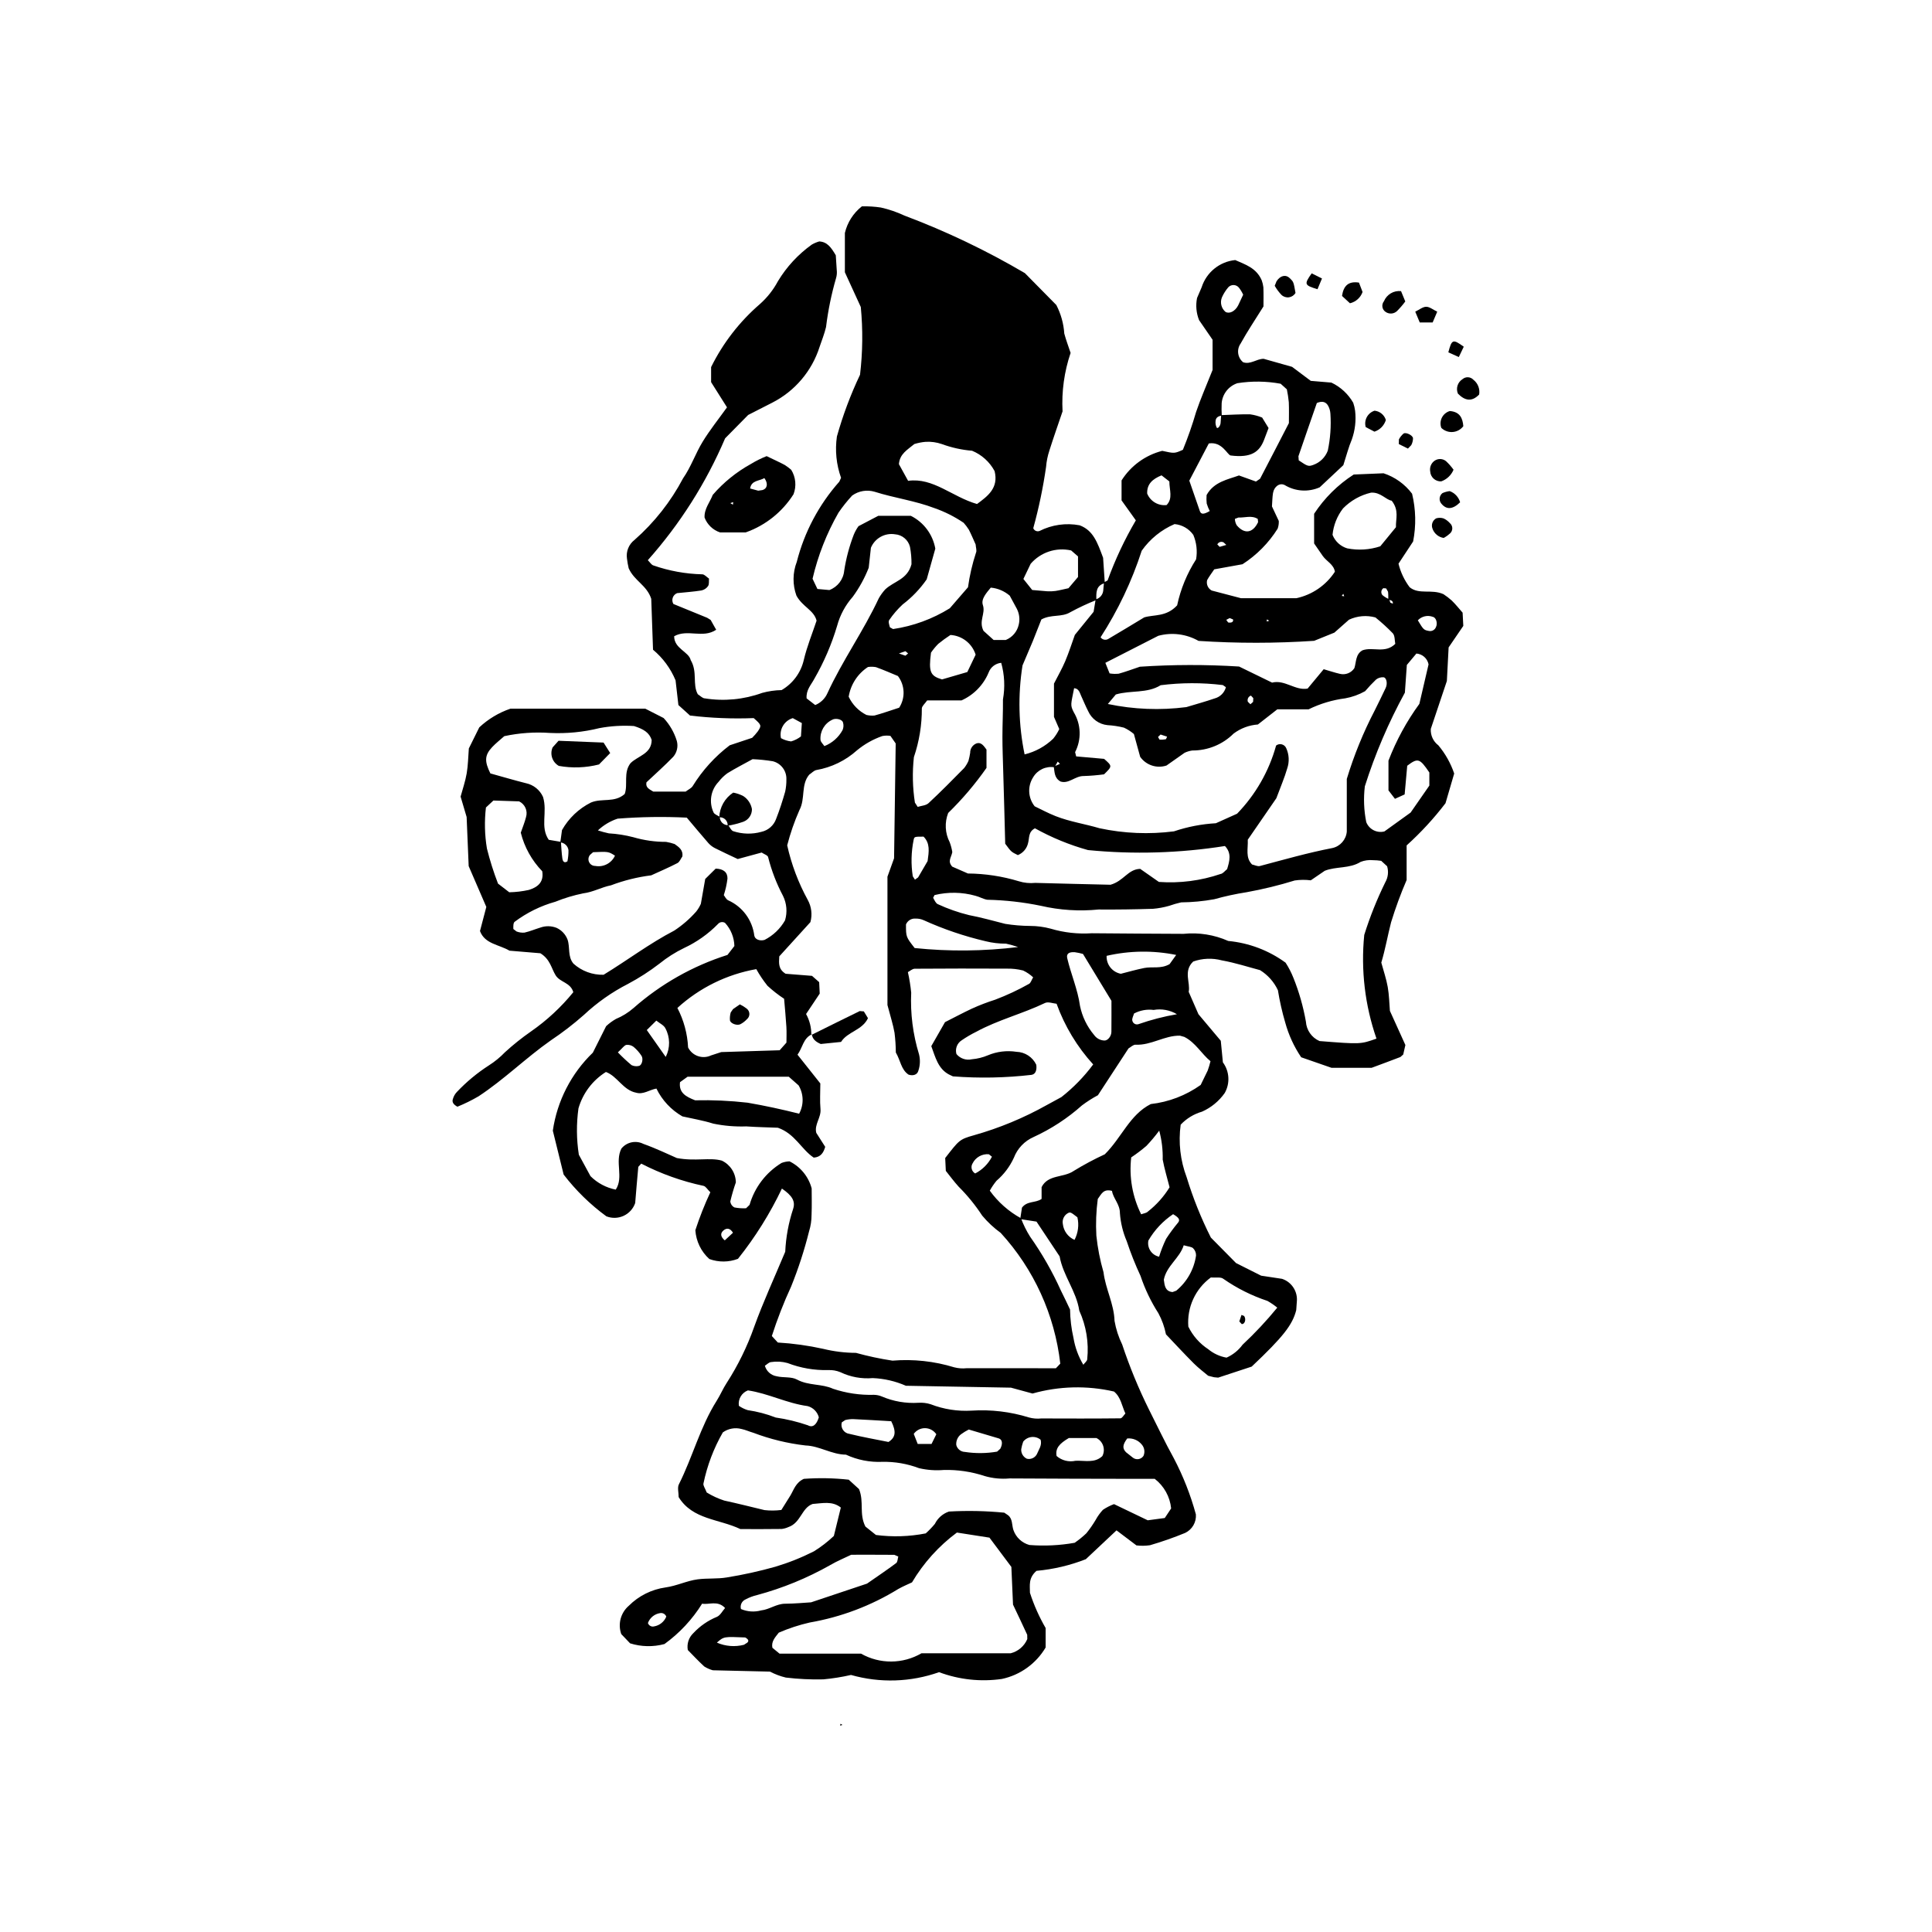 <?xml version="1.0" encoding="UTF-8"?>
<!-- Uploaded to: ICON Repo, www.iconrepo.com, Generator: ICON Repo Mixer Tools -->
<svg fill="#000000" width="800px" height="800px" version="1.1" viewBox="144 144 512 512" xmlns="http://www.w3.org/2000/svg">
 <g>
  <path d="m436.57 298.34 0.953-0.52 0.004-0.004c2.004-5.523 4.508-10.852 7.484-15.918l-3.785-5.289v-5.297c2.461-3.891 6.316-6.691 10.773-7.832 3.25 0.715 3.25 0.715 5.484-0.281h-0.004c1.344-3.281 2.512-6.633 3.504-10.039 1.176-3.473 2.664-6.836 4.363-11.121v-8l-3.574-5.195c-0.75-1.867-0.938-3.91-0.539-5.879l1.215-2.828c1.262-3.965 4.758-6.801 8.898-7.219 2.688 1.195 5.602 2.078 7.023 5.367 0.219 0.602 0.367 1.223 0.441 1.855 0.074 1.836 0.023 3.68 0.023 5.066-2.227 3.578-4.293 6.637-6.062 9.855-1.102 1.566-0.809 3.723 0.672 4.938 1.973 0.672 3.527-0.906 5.445-0.91l7.527 2.129 4.953 3.715 5.465 0.461h0.004c2.426 1.148 4.441 3.012 5.781 5.34 0.238 0.695 0.406 1.41 0.504 2.137 0.293 2.574-0.008 5.18-0.879 7.617-0.859 2.016-1.395 4.168-2.242 6.785l-6.262 5.871h0.004c-3.012 1.332-6.484 1.109-9.297-0.605-1.336-0.668-2.793 0.41-3.082 2.117-0.184 1.082-0.184 2.195-0.281 3.555l1.812 3.852h-0.004c0.035 0.691-0.07 1.387-0.301 2.043-2.375 3.785-5.555 7-9.312 9.422l-7.488 1.352c-0.707 1.055-1.387 1.922-1.898 2.879h0.004c-0.262 1.078 0.234 2.199 1.207 2.734l7.781 2.039h14.66c4.195-0.902 7.867-3.422 10.215-7.019-0.301-1.953-2.195-2.731-3.207-4.168l-2.297-3.324v-7.859h-0.004c2.731-4.168 6.309-7.715 10.5-10.41l7.906-0.328c3.016 0.988 5.652 2.879 7.559 5.418 1.004 4.148 1.098 8.465 0.277 12.656l-3.875 5.883c0.547 2.258 1.555 4.379 2.949 6.238 2.527 2.051 5.769 0.41 8.969 1.844 0.77 0.504 1.5 1.066 2.188 1.676 1.047 1.02 1.961 2.18 2.883 3.223l0.184 3.508-3.891 5.699-0.465 8.898-4.254 12.684-0.004 0.004c-0.109 1.695 0.641 3.336 2 4.363 1.852 2.211 3.273 4.742 4.199 7.473l-2.301 7.867c-3.082 4.039-6.535 7.781-10.305 11.188v9.168c-1.578 3.66-2.953 7.398-4.121 11.207-0.906 3.527-1.531 7.152-2.59 10.68 0.598 2.203 1.324 4.297 1.703 6.449 0.383 2.172 0.414 4.402 0.578 6.34l4.102 9.051-0.574 2.516-0.754 0.664c-2.391 0.926-4.801 1.809-7.621 2.859h-10.629l-8.039-2.793c-1.902-2.82-3.332-5.934-4.231-9.219-0.824-2.805-1.469-5.66-1.934-8.547-1.027-2.199-2.672-4.047-4.734-5.324-3.039-0.801-6.551-1.949-10.145-2.59h0.004c-2.5-0.664-5.141-0.559-7.574 0.309-2.688 2.535-0.684 5.602-1.195 8.031l2.586 5.926 5.922 7.043 0.555 5.707v0.008c1.754 2.375 1.945 5.562 0.484 8.133-1.523 2.16-3.602 3.867-6.016 4.938-2.16 0.621-4.117 1.812-5.656 3.453-0.641 4.703-0.094 9.488 1.586 13.926 1.68 5.5 3.824 10.848 6.414 15.984l6.68 6.762 6.648 3.34 5.508 0.832 0.004-0.004c2.59 0.844 4.234 3.387 3.941 6.098l-0.156 2.203c-0.988 3.914-3.473 7.094-11.805 14.969-2.641 0.875-5.75 1.914-8.879 2.922l-1.09-0.102-1.559-0.395c-1.047-0.891-2.535-1.992-3.828-3.285-2.606-2.609-5.106-5.32-7.367-7.699h0.004c-0.383-1.949-1.059-3.832-2-5.578-1.984-3.09-3.574-6.418-4.738-9.898-1.398-3-2.621-6.078-3.664-9.219-1.008-2.359-1.617-4.867-1.801-7.426 0.016-2.359-1.82-3.945-2.094-5.891-2.348-0.625-2.832 0.918-3.766 2.137h-0.004c-0.43 3.227-0.559 6.488-0.375 9.738 0.344 3.277 0.977 6.519 1.895 9.684 0.527 4.422 2.781 8.363 2.922 12.898 0.375 2.172 1.059 4.281 2.027 6.262 1.973 5.934 4.363 11.723 7.144 17.324 2.172 4.269 4.199 8.617 6.531 12.797 2.484 4.738 4.449 9.734 5.856 14.898 0.156 2.062-0.973 4.012-2.836 4.906-3.051 1.254-6.16 2.344-9.328 3.266-1.188 0.172-2.394 0.188-3.59 0.047l-5.281-3.988-8.129 7.641h0.004c-4.191 1.645-8.598 2.684-13.082 3.086-2.191 1.922-1.727 3.828-1.734 5.812v0.004c1.051 3.254 2.445 6.387 4.16 9.344v5.152c-2.527 4.281-6.734 7.305-11.598 8.34-5.609 0.809-11.336 0.191-16.645-1.797-7.516 2.66-15.672 2.918-23.336 0.738-2.418 0.551-4.871 0.941-7.34 1.168-3.316 0.078-6.637-0.082-9.934-0.477-1.461-0.348-2.871-0.879-4.199-1.578l-15.148-0.355c-0.801-0.223-1.566-0.562-2.273-1.008-1.613-1.484-3.106-3.094-4.359-4.363-0.293-1.629 0.25-3.297 1.441-4.441 1.762-1.895 3.914-3.387 6.309-4.363 0.883-0.41 1.438-1.539 2.133-2.328-2.004-2.109-4.246-0.797-6.086-1.148-2.602 4.18-5.988 7.812-9.977 10.699-2.992 0.809-6.156 0.742-9.113-0.188l-2.34-2.453c-0.945-2.676-0.148-5.656 2.004-7.504 2.629-2.633 6.043-4.336 9.727-4.856 2.981-0.414 5.629-1.766 8.531-2.148 2.555-0.336 5.199-0.07 7.727-0.504 4.336-0.699 8.633-1.648 12.863-2.84 3.519-1.055 6.941-2.422 10.219-4.082 1.891-1.176 3.656-2.543 5.269-4.074l1.848-7.523c-2.277-1.812-4.879-1.125-7.481-0.949-2.93 1.047-3.098 4.984-6.406 6.121h-0.004c-0.562 0.258-1.168 0.43-1.785 0.504-3.688 0.062-7.375 0.027-10.945 0.027-5.707-2.719-12.652-2.473-16.355-8.465 0-1.227-0.383-2.519 0.059-3.391 3.644-7.238 5.644-15.215 10.008-22.129 0.98-1.547 1.691-3.266 2.691-4.797l0.004 0.004c2.984-4.641 5.414-9.609 7.25-14.812 2.367-6.566 5.312-12.926 8.23-19.906 0.176-3.852 0.879-7.664 2.086-11.328 0.668-2.047-0.227-3.527-2.965-5.414-3.16 6.633-7.066 12.879-11.648 18.621-2.441 0.93-5.133 0.945-7.586 0.051-2.184-1.965-3.512-4.707-3.707-7.641 1.121-3.426 2.445-6.785 3.973-10.051-0.777-0.758-1.211-1.555-1.789-1.691h0.004c-5.75-1.219-11.305-3.203-16.527-5.898l-0.781 0.859c-0.312 3.269-0.57 6.551-0.824 9.586-0.516 1.5-1.625 2.727-3.07 3.391-1.441 0.664-3.094 0.707-4.57 0.125-4.281-3.133-8.09-6.856-11.32-11.062l-2.867-11.633c1.145-7.875 4.875-15.148 10.605-20.672l3.519-7.016c0.789-0.738 1.66-1.379 2.594-1.914 1.703-0.707 3.281-1.684 4.668-2.894 7.231-6.371 15.711-11.164 24.898-14.078l1.832-2.356c-0.055-2.277-0.934-4.457-2.477-6.133-0.621-0.379-1.426-0.246-1.891 0.316-2.586 2.637-5.625 4.785-8.977 6.348-2.316 1.121-4.5 2.508-6.504 4.129-2.625 2.019-5.414 3.816-8.336 5.371-4.266 2.18-8.207 4.953-11.703 8.23-2.758 2.438-5.676 4.684-8.738 6.727-6.633 4.652-12.41 10.398-19.199 14.855v-0.004c-1.793 1.047-3.656 1.961-5.578 2.742-1.109-0.605-1.477-1.258-1.195-2.047 0.195-0.699 0.559-1.344 1.062-1.867 2.535-2.68 5.383-5.043 8.484-7.039 1.555-0.988 2.988-2.164 4.266-3.492 2.168-1.984 4.469-3.82 6.883-5.5 4.207-2.926 7.981-6.426 11.215-10.402-0.734-2.602-3.508-2.586-4.676-4.465-1.145-1.848-1.434-4.258-4.059-5.856l-8.184-0.684c-2.731-1.633-6.535-1.754-7.812-5.203l1.68-6.387-4.676-10.816-0.543-13.016-1.598-5.406c0.516-1.91 1.246-4 1.613-6.144 0.375-2.172 0.395-4.406 0.57-6.613l2.766-5.59c2.371-2.219 5.188-3.906 8.262-4.957h35.734l4.856 2.481 0.004 0.004c1.609 1.73 2.805 3.805 3.496 6.066 0.398 1.469 0.047 3.035-0.941 4.195-2.277 2.356-4.734 4.535-7.106 6.769-0.301 1.434 0.82 1.844 1.812 2.465h8.566c0.758-0.582 1.547-0.906 1.883-1.484 2.574-4.168 5.894-7.828 9.797-10.789l5.957-1.984c0.539-0.535 1.039-1.109 1.5-1.715 1.016-1.543 1.004-1.664-1.102-3.512v0.004c-5.629 0.219-11.27-0.008-16.867-0.676l-3.082-2.785-0.75-6.539v-0.004c-1.305-3.148-3.352-5.934-5.973-8.117l-0.473-13.496c-1.191-3.637-4.492-4.727-5.981-8.098-0.199-0.848-0.352-1.707-0.453-2.57-0.281-1.883 0.484-3.769 1.992-4.93 5.25-4.613 9.613-10.148 12.875-16.332 2.094-2.992 3.293-6.598 5.211-9.73 1.895-3.098 4.191-5.953 6.43-9.082l-4.211-6.672v-3.992c3.148-6.375 7.547-12.055 12.934-16.703 1.938-1.723 3.555-3.769 4.777-6.055 2.293-3.809 5.344-7.106 8.957-9.695 0.625-0.363 1.293-0.648 1.988-0.848 2.117 0.109 3.164 1.602 4.387 3.676l0.25 3.883h0.004c0.086 0.734 0.023 1.484-0.191 2.195-1.227 4.234-2.113 8.559-2.648 12.934-0.422 1.781-1.109 3.504-1.703 5.238v0.004c-2.035 6.406-6.543 11.73-12.527 14.789l-6.406 3.269-6.109 6.195c-5.035 11.801-11.953 22.707-20.484 32.293 0.574 0.562 0.941 1.219 1.461 1.383 4.172 1.457 8.547 2.254 12.965 2.359 0.594 0 1.191 0.738 1.789 1.137-0.062 0.672 0.082 1.473-0.246 1.973-0.414 0.598-1.043 1.016-1.754 1.168-2.172 0.34-4.371 0.492-6.422 0.707l-0.004-0.004c-0.551 0.207-0.98 0.648-1.176 1.203-0.195 0.555-0.133 1.168 0.168 1.676l8.934 3.652 0.934 0.574 1.469 2.609c-3.574 2.387-7.566-0.281-11.137 1.715-0.008 3.301 3.867 4.074 4.387 6.328 1.863 3.156 0.402 6.379 1.875 9.043 0.613 0.383 1.184 1.02 1.812 1.094l0.004-0.008c5.117 0.824 10.363 0.328 15.238-1.441 1.676-0.461 3.406-0.711 5.148-0.742 2.988-1.734 5.125-4.633 5.894-8.004 0.836-3.551 2.242-6.965 3.383-10.398-0.707-2.805-3.68-3.617-5.328-6.613h-0.004c-1.059-2.898-1.027-6.082 0.082-8.957 2-7.887 5.867-15.18 11.27-21.262l0.469-1.02c-1.258-3.508-1.633-7.269-1.102-10.957 1.578-5.617 3.625-11.09 6.129-16.359 0.711-5.961 0.777-11.977 0.203-17.953l-4.219-9.207v-10.414c0.66-2.793 2.246-5.281 4.504-7.055 1.684-0.043 3.371 0.059 5.039 0.312 2.156 0.484 4.25 1.203 6.254 2.141 11.055 4.156 21.73 9.258 31.91 15.246l8.328 8.445c1.215 2.348 1.934 4.918 2.109 7.559 0.473 1.762 1.125 3.473 1.676 5.141v-0.004c-1.688 4.984-2.414 10.242-2.133 15.496-1.164 3.438-2.391 6.898-3.496 10.398h0.004c-0.465 1.395-0.758 2.84-0.875 4.305-0.789 5.484-1.922 10.914-3.394 16.254 0.121 0.32 0.367 0.574 0.68 0.711 0.312 0.137 0.668 0.145 0.988 0.02 3.277-1.656 7.012-2.184 10.621-1.5 3.602 1.34 4.707 4.543 6.219 8.613l0.449 6.715c-2.422 0.648-2.277 2.582-2.231 4.465v0.004c-2.356 0.938-4.656 2.012-6.887 3.223-2.328 1.43-5.082 0.496-7.691 1.938l-2.262 5.727-2.742 6.465h0.004c-1.238 7.824-1.051 15.809 0.555 23.566 2.848-0.695 5.461-2.129 7.574-4.16 0.641-0.781 1.184-1.637 1.613-2.551l-1.402-3.238v-8.812c1.023-2.016 2.129-3.922 2.981-5.938 0.988-2.332 1.75-4.758 2.551-6.973l4.969-6.121 0.543-3.289v-0.004c1.086-0.273 1.887-1.191 2.008-2.305zm75.539 4.441 0.363 0.938 0.645 0.258c0.086-0.629-0.316-0.961-1.203-1-0.016-0.719 0.02-1.441-0.066-2.148l-0.504-0.891-0.738-0.062 0.004-0.004c-0.293 0.199-0.488 0.512-0.535 0.859-0.051 0.348 0.051 0.703 0.277 0.973 0.527 0.445 1.117 0.809 1.754 1.074zm-177.36 57.691v-0.004c-0.012 0.598 0.223 1.172 0.648 1.59 0.422 0.418 1 0.645 1.594 0.629 0.426 0.543 0.742 1.352 1.297 1.578 2.426 0.801 5.031 0.867 7.492 0.18 1.82-0.395 3.301-1.707 3.914-3.465 0.922-2.348 1.691-4.758 2.387-7.184 0.227-1.062 0.336-2.148 0.32-3.234 0.098-2.258-1.406-4.273-3.598-4.824-1.773-0.289-3.562-0.473-5.359-0.551-2.316 1.277-4.57 2.426-6.711 3.75h0.004c-0.879 0.645-1.66 1.414-2.324 2.277-2.066 2.16-2.59 5.371-1.316 8.074 0.219 0.527 1.082 0.793 1.645 1.18zm132.87-106.46c2.574-0.082 5.148-0.262 7.723-0.207l-0.004 0.004c1.078 0.152 2.133 0.438 3.141 0.848l1.703 2.777-1.223 3.215c-1.215 3.074-3.316 4.758-8.82 4.059-0.848-0.09-2.246-3.777-5.793-3.188l-5.168 9.855 2.789 8.055c0.328 0.934 1.035 0.922 2.625 0h0.004c-0.332-0.641-0.602-1.312-0.809-2.004-0.078-0.742-0.09-1.492-0.027-2.234 1.938-3.527 5.648-4.121 8.582-5.191l4.496 1.613 1.094-0.746c2.547-4.867 5.062-9.754 7.637-14.738 0-1.852 0.059-3.691-0.023-5.523v-0.004c-0.109-1.148-0.281-2.293-0.516-3.426l-1.648-1.484c-3.785-0.699-7.656-0.746-11.457-0.145-2.328 0.77-3.969 2.856-4.172 5.301-0.047 1.102-0.039 2.203 0.023 3.305-0.832 0.074-1.496 0.465-1.613 1.227-0.117 0.66-0.02 1.34 0.277 1.941 0.203 0.336 0.867-0.203 1.02-1.137zm-174.97 113.09c0.117 1.457 0.172 2.922 0.375 4.367 0.141 0.988 0.613 1.285 1.352 0.789 0.199-0.973 0.293-1.965 0.273-2.957-0.148-1.109-1.047-1.965-2.16-2.055l0.445-3.266c1.773-3.144 4.445-5.684 7.672-7.301 2.957-1.238 6.219 0.152 8.945-2.262 0.914-2.465-0.418-5.688 1.555-8.18 1.98-1.953 5.574-2.441 5.594-6.152-0.645-1.953-2.156-2.879-4.676-3.672l-0.004-0.004c-3.062-0.199-6.137-0.016-9.156 0.547-4.277 1.062-8.688 1.492-13.086 1.285-4.066-0.289-8.148-0.008-12.133 0.848-1.09 0.977-2.262 1.879-3.25 2.941-1.969 2.117-2.031 3.734-0.441 6.934 3.113 0.863 6.262 1.793 9.441 2.598v-0.004c1.996 0.426 3.672 1.773 4.512 3.637 1.242 4.039-0.84 7.918 1.512 11.359zm121.92 99.75v-0.004c0.637 1.707 1.449 3.344 2.418 4.883 3.168 4.484 5.898 9.262 8.156 14.266 0.832 1.633 1.594 3.301 2.43 5.039 0.039 2.531 0.34 5.047 0.906 7.512 0.418 2.519 1.305 4.938 2.613 7.129 0.371-0.504 1.02-0.984 1.039-1.488h-0.004c0.457-4.394-0.273-8.832-2.106-12.852-0.758-5.148-4.305-9.289-5.211-14.383l-6.129-9.215-4.312-0.668 0.461-3.027c1.379-1.859 3.602-1.184 5.203-2.316v-3.125c1.695-3.383 5.777-2.445 8.484-4.273l-0.004-0.004c2.668-1.637 5.43-3.113 8.27-4.426 4.519-4.484 6.59-10.48 12.184-13.312 4.766-0.539 9.316-2.285 13.223-5.066l1.863-3.82v-0.004c0.293-0.809 0.539-1.633 0.738-2.469-2.363-1.922-3.957-4.938-6.934-6.441l-1.152-0.324c-4.09-0.09-7.621 2.602-11.766 2.391-0.617-0.031-1.273 0.648-1.871 0.98l-8.109 12.41c-1.477 0.789-2.887 1.691-4.227 2.695-3.836 3.422-8.164 6.25-12.84 8.391-2.394 1.059-4.269 3.031-5.203 5.477-1.07 2.344-2.641 4.426-4.602 6.102-0.672 0.816-1.27 1.699-1.781 2.625 2.176 3.023 5 5.523 8.266 7.316zm8.875-119.51v-0.004c-2.254-0.367-4.5 0.688-5.656 2.656-1.527 2.387-1.359 5.481 0.414 7.688 1.594 0.754 3.527 1.805 5.551 2.602 3.762 1.484 7.801 2.07 11.641 3.211 6.481 1.387 13.148 1.664 19.719 0.82 3.59-1.211 7.324-1.934 11.105-2.148l5.609-2.519h0.004c4.91-5.059 8.469-11.273 10.348-18.07 0.426-0.336 0.984-0.453 1.508-0.316 0.523 0.133 0.957 0.504 1.172 1.004 0.773 1.691 0.871 3.617 0.266 5.379-0.707 2.461-1.742 4.828-2.879 7.894l-7.574 10.992c0.109 2.434-0.668 4.734 1.137 6.57 0.695 0.148 1.461 0.566 2.07 0.402 6.375-1.684 12.711-3.512 19.199-4.758 2.098-0.457 3.652-2.227 3.836-4.367v-13.953c1.898-6.262 4.375-12.34 7.398-18.145 0.996-1.973 1.953-3.965 2.906-5.961 0.562-1.18 0.227-2.801-0.629-2.84v0.004c-0.68-0.035-1.352 0.168-1.898 0.582-1.027 0.984-2 2.019-2.922 3.102-1.641 0.926-3.422 1.566-5.273 1.898-3.371 0.434-6.652 1.418-9.703 2.914h-8.293l-5.148 4.019h0.004c-2.332 0.168-4.566 1.004-6.438 2.406-2.906 2.898-6.856 4.512-10.961 4.484-0.703 0.102-1.383 0.305-2.023 0.605l-4.801 3.379c-2.578 0.848-5.41-0.086-6.977-2.305l-1.664-6.047v0.004c-0.801-0.688-1.695-1.258-2.652-1.695-1.426-0.355-2.883-0.578-4.352-0.66-2.246-0.23-4.199-1.648-5.117-3.711-0.676-1.309-1.227-2.68-1.844-4.016-0.402-0.883-0.605-1.965-1.879-2.066-0.828 4.297-1.094 4.434-0.086 6.379l-0.004-0.004c1.941 3.223 2.078 7.223 0.355 10.57l0.281 1.133 7.402 0.652c2.195 1.934 2.195 1.934-0.016 4.102-1.797 0.242-3.609 0.395-5.422 0.449-2.238-0.027-3.938 2.164-6.117 1.449-1.688-0.957-1.543-2.535-1.785-3.953l1.641-0.723-0.586-0.598zm-64.32 70.773c-2.269 1.043-2.434 3.559-3.777 5.391l6.047 7.617c0 2.383-0.16 4.606 0.043 6.793 0.211 2.258-1.688 4.078-1.113 6.305l2.363 3.703c-0.453 1.555-1.16 2.719-3.039 2.859-3.266-2.156-4.973-6.356-9.512-7.922-2.457-0.102-5.406-0.148-8.344-0.352v-0.004c-2.945 0.109-5.891-0.137-8.777-0.734-2.785-0.875-5.695-1.348-8.172-1.914-2.984-1.715-5.383-4.281-6.887-7.375-1.887 0.336-3.461 1.645-5.367 1.098-3.492-0.684-4.926-4.332-8.008-5.496v-0.004c-3.535 2.207-6.133 5.644-7.285 9.652-0.566 4.074-0.535 8.215 0.102 12.281l3.09 5.684c1.828 1.824 4.156 3.066 6.691 3.566 2.172-3.324-0.309-7.297 1.496-10.883v0.004c1.41-1.734 3.832-2.25 5.824-1.242 3.445 1.227 6.75 2.84 8.875 3.754 4.973 0.93 8.703-0.23 11.926 0.684v0.004c2.231 1.055 3.668 3.289 3.707 5.762-0.578 1.648-1.066 3.328-1.469 5.027 0.059 0.691 0.477 1.301 1.098 1.613 1.016 0.195 2.047 0.266 3.078 0.215l0.926-0.898c1.332-4.633 4.359-8.598 8.477-11.109 0.676-0.258 1.395-0.398 2.117-0.422 2.894 1.434 5.031 4.043 5.863 7.164 0 1.887 0.074 4.469-0.027 7.047h-0.004c0.004 1.469-0.219 2.93-0.656 4.332-1.242 4.977-2.828 9.863-4.75 14.621-1.969 4.266-3.676 8.652-5.117 13.125l1.59 1.723c4.035 0.238 8.043 0.797 11.988 1.668 2.852 0.699 5.777 1.062 8.719 1.074 3.18 0.879 6.41 1.57 9.672 2.062 5.519-0.461 11.074 0.141 16.367 1.766 1.078 0.277 2.191 0.355 3.297 0.238 7.746 0.016 15.492 0.008 23.648 0.008l1.16-1.219c-1.473-12.93-7-25.062-15.793-34.656-1.816-1.316-3.461-2.852-4.898-4.57-1.812-2.773-3.91-5.352-6.262-7.691-1.227-1.355-2.316-2.84-3.383-4.168l-0.164-3.406c3.672-4.711 3.746-4.953 7.617-6.035h-0.004c6.727-1.898 13.203-4.586 19.301-8l3.883-2.117c3.18-2.496 6.012-5.406 8.422-8.652-4.258-4.672-7.555-10.137-9.703-16.082-0.973-0.086-2.238-0.605-3.066-0.203-5.965 2.863-12.445 4.473-18.266 7.652h-0.004c-1.316 0.652-2.582 1.395-3.793 2.223-1.23 0.77-1.805 2.258-1.41 3.652 0.988 1.203 2.574 1.742 4.09 1.387 1.457-0.125 2.891-0.477 4.238-1.047 2.391-1.004 5.012-1.324 7.574-0.93 2.254 0.066 4.285 1.391 5.254 3.426 0.168 1.184-0.051 2.469-1.219 2.676v0.004c-6.93 0.805-13.922 0.941-20.875 0.402l-1.078-0.516c-2.809-1.512-3.539-4.445-4.648-7.496l3.637-6.356c2.539-1.281 4.805-2.496 7.133-3.586 2.004-0.91 4.059-1.699 6.156-2.363 3.09-1.172 6.086-2.57 8.965-4.191 0.473-0.238 0.668-1.023 1.102-1.738-0.789-0.738-1.688-1.348-2.664-1.809-1.422-0.363-2.891-0.527-4.359-0.492-8.113-0.043-16.23-0.035-24.344 0.023-0.637 0-1.273 0.613-1.828 0.898 0.406 1.797 0.695 3.617 0.879 5.449-0.25 5.523 0.453 11.051 2.074 16.336 0.355 1.418 0.301 2.91-0.16 4.297-0.273 1.125-1.398 1.48-2.621 1.086-1.977-1.328-2.121-3.75-3.367-5.867v0.004c-0.012-1.758-0.129-3.508-0.348-5.25-0.375-2.152-1.066-4.254-1.871-7.332v-34.012l1.754-4.875 0.43-30.43-1.395-2.008c-0.715-0.117-1.449-0.102-2.16 0.043-2.434 0.852-4.699 2.129-6.688 3.769-3.031 2.727-6.769 4.543-10.785 5.242-0.66 0.133-1.219 0.773-1.895 1.23-2.242 2.664-0.973 6.348-2.582 9.371-1.336 3.019-2.422 6.148-3.246 9.348 1.117 5.043 2.949 9.906 5.434 14.438 1.004 1.801 1.262 3.926 0.715 5.914l-8.25 9.074c-0.121 1.922-0.25 3.402 1.68 4.609l6.996 0.555 1.898 1.668 0.145 3.035-3.613 5.406h-0.004c0.945 1.699 1.422 3.617 1.387 5.559zm132.25-40.82c-1.414-0.18-2.844-0.168-4.254 0.039-4.191 1.297-8.461 2.336-12.777 3.117-2.891 0.449-5.75 1.07-8.566 1.859-2.894 0.523-5.824 0.801-8.766 0.828-1.07 0.242-2.129 0.547-3.164 0.914-1.402 0.402-2.84 0.668-4.297 0.793-4.789 0.148-9.578 0.223-14.371 0.184v-0.004c-5.133 0.516-10.312 0.188-15.34-0.977-4.676-0.965-9.426-1.5-14.199-1.605-1.07-0.176-2.062-0.781-3.125-1.047-3.539-1-7.277-1.062-10.852-0.191l-0.371 0.711c0.348 0.617 0.684 1.473 1.246 1.699h-0.004c2.656 1.23 5.422 2.203 8.262 2.898 3.258 0.617 6.41 1.52 9.609 2.324 2.184 0.348 4.387 0.531 6.598 0.547 1.832 0.004 3.652 0.246 5.422 0.719 3.535 1.055 7.231 1.465 10.91 1.219 8.105 0.082 16.211 0.113 24.316 0.156h0.004c4.043-0.414 8.129 0.238 11.844 1.887 5.492 0.516 10.742 2.504 15.195 5.758 0.824 1.266 1.516 2.613 2.07 4.016 1.504 3.738 2.609 7.621 3.309 11.59 0.141 2.258 1.531 4.254 3.609 5.16 10.859 0.859 10.859 0.859 15.098-0.645-3.062-8.816-4.168-18.195-3.242-27.484 1.496-4.777 3.359-9.434 5.566-13.926 0.746-1.293 0.926-2.836 0.496-4.266l-1.57-1.441c-0.727-0.109-1.461-0.164-2.195-0.172-1.102-0.102-2.207 0.051-3.238 0.445-2.973 1.863-6.516 1.156-9.527 2.367zm-115.24 173.49c4.391 0.574 8.848 0.434 13.191-0.418 0.871-0.777 1.68-1.621 2.422-2.519 0.762-1.543 2.106-2.723 3.734-3.273 4.891-0.277 9.793-0.176 14.664 0.301l0.977 0.66c1.258 0.949 0.996 2.562 1.434 3.922l0.004 0.004c0.668 1.941 2.254 3.43 4.234 3.977 4.008 0.316 8.039 0.121 11.996-0.582 1.098-0.754 2.137-1.594 3.098-2.512 0.918-1.133 1.754-2.336 2.496-3.59 0.523-0.957 1.164-1.84 1.902-2.637 0.918-0.621 1.902-1.125 2.941-1.508l8.934 4.285 4.516-0.605 1.688-2.539c-0.309-3.102-1.883-5.938-4.348-7.84h-5.34c-11.059-0.027-22.113-0.027-33.172-0.109v0.004c-2.203 0.195-4.422-0.02-6.543-0.633-3.496-1.16-7.164-1.707-10.848-1.613-2.199 0.184-4.414 0.023-6.562-0.477-3.106-1.176-6.406-1.746-9.723-1.68-3.32 0.148-6.629-0.504-9.645-1.902-3.754-0.023-7.039-2.324-10.695-2.434-4.734-0.543-9.383-1.672-13.836-3.363-1.059-0.297-2.066-0.785-3.137-1-1.703-0.461-3.523-0.129-4.957 0.895-2.418 4.211-4.148 8.773-5.133 13.527-0.145 0.559 0.449 1.309 0.859 2.398 1.457 0.895 3.012 1.613 4.637 2.141 3.578 0.777 7.117 1.672 10.676 2.527 1.484 0.168 2.984 0.156 4.469-0.035l2.383-3.812c0.93-1.555 1.41-3.438 3.574-4.434 3.965-0.289 7.949-0.215 11.898 0.223l2.727 2.492c1.391 3.414-0.035 6.523 1.688 9.922zm92.484-182.58c-12.004 1.895-24.199 2.258-36.297 1.074-4.894-1.363-9.609-3.301-14.051-5.769-1.797 0.945-1.449 2.539-1.809 3.863-0.312 1.465-1.332 2.68-2.719 3.242-1.773-0.867-1.773-0.867-3.352-3.023l-0.25-9.48-0.285-9.949c-0.078-2.949-0.203-5.894-0.203-8.844 0-3.316 0.172-6.633 0.141-9.949 0.578-3.234 0.422-6.555-0.465-9.715-1.523 0.148-2.824 1.164-3.344 2.602-1.371 3.281-3.941 5.914-7.188 7.367h-9.09c-0.621 0.879-1.309 1.422-1.41 2.062v-0.004c0.027 4.41-0.688 8.797-2.109 12.973-0.438 4.012-0.348 8.059 0.27 12.043l0.738 1.137c0.93-0.301 2.18-0.344 2.875-0.988 3.238-3.004 6.336-6.156 9.438-9.305v0.004c0.453-0.582 0.832-1.211 1.133-1.879l0.262-1.066 0.199-1.086c-0.023-1.121 0.668-2.137 1.719-2.519 1.211-0.387 1.914 0.715 2.606 1.652v4.856c-3.004 4.293-6.402 8.293-10.152 11.945-0.984 2.523-0.84 5.348 0.402 7.754 0.316 0.848 0.551 1.727 0.691 2.617-0.289 1.488-1.324 2.394-0.02 3.848l4.16 1.82c4.57 0.039 9.109 0.73 13.484 2.055 1.41 0.438 2.894 0.582 4.363 0.434 6.988 0.195 13.98 0.352 19.949 0.492 3.531-1.008 4.59-4.109 7.856-4.207l4.957 3.465v-0.004c5.535 0.398 11.098-0.316 16.352-2.109 0.617-0.082 1.145-0.832 1.723-1.277 0.652-2.121 1.25-4.238-0.578-6.133zm-164.67 34.125c6.32-3.848 12.184-8.309 18.734-11.711 2.152-1.414 4.106-3.109 5.812-5.043 0.5-0.629 0.914-1.316 1.238-2.051l1.156-6.586 2.773-2.742c2.07 0.055 3.172 0.988 3.125 2.656-0.184 1.484-0.508 2.945-0.973 4.367 0.293 0.363 0.605 1.098 1.152 1.367 3.785 1.684 6.41 5.227 6.926 9.336 0.156 1.016 1.422 1.523 2.711 1.168 2.281-1.16 4.172-2.961 5.438-5.188 0.648-2.152 0.457-4.469-0.535-6.484-1.723-3.254-3.047-6.703-3.949-10.273-0.094-0.484-1.086-0.789-1.715-1.215l-6.336 1.723c-2.066-0.98-4.062-1.887-6.019-2.879l0.004 0.004c-0.66-0.336-1.254-0.785-1.75-1.336-1.914-2.188-3.769-4.434-5.738-6.762-6.109-0.297-12.23-0.207-18.328 0.27-1.949 0.645-3.731 1.711-5.227 3.117 0.949 0.309 1.91 0.566 2.887 0.781 2.191 0.125 4.367 0.469 6.492 1.02 2.824 0.828 5.758 1.246 8.703 1.238 0.762 0.129 1.516 0.32 2.246 0.57 1.066 0.77 2.316 1.539 2.051 3.305-0.426 0.594-0.719 1.441-1.293 1.742-2.269 1.18-4.637 2.184-6.957 3.25-3.644 0.457-7.223 1.344-10.66 2.644-2.504 0.492-4.746 1.812-7.383 2.133-2.516 0.512-4.981 1.254-7.359 2.219-3.894 1.09-7.555 2.894-10.793 5.32-0.391 0.312-0.355 1.258-0.34 1.906l0.84 0.652h-0.004c0.676 0.262 1.398 0.367 2.117 0.305 1.422-0.32 2.785-0.902 4.188-1.328 1.395-0.504 2.922-0.48 4.301 0.062 1.355 0.617 2.41 1.746 2.93 3.141 0.699 2.062-0.023 4.465 1.555 6.344h-0.004c2.184 1.973 5.043 3.031 7.984 2.953zm84.262 179.8h23.656c1.965-0.5 3.582-1.887 4.375-3.75l-0.02-1.141c-1.219-2.664-2.488-5.305-3.762-7.996l-0.438-9.992-5.805-7.758-8.629-1.348c-4.805 3.566-8.848 8.055-11.895 13.199-1.031 0.492-2.387 1.047-3.652 1.762-7.184 4.426-15.145 7.438-23.457 8.879-2.809 0.641-5.551 1.539-8.195 2.684-0.988 1.27-2.031 2.34-1.699 4.008l1.887 1.551h21.594c4.981 2.832 11.094 2.793 16.039-0.098zm125.55-267.5c-0.176-0.844-0.066-2.133-0.656-2.801-1.445-1.492-2.984-2.894-4.602-4.199-2.332-0.641-4.816-0.426-7.008 0.598l-3.871 3.426-5.375 2.176v-0.004c-10.195 0.68-20.426 0.688-30.621 0.02-3.242-1.84-7.078-2.324-10.672-1.352l-14.027 7.164 1.125 2.801h-0.004c0.801 0.137 1.613 0.164 2.418 0.078 1.762-0.48 3.477-1.129 5.617-1.848h0.004c8.75-0.582 17.527-0.598 26.281-0.051l8.746 4.262c3.375-0.848 6.144 2.184 9.414 1.582l4.262-5.133c1.578 0.457 2.922 0.914 4.297 1.227 1.473 0.363 3.012-0.246 3.836-1.516 0.535-1.645 0.277-3.691 2.164-4.727 2.746-0.984 5.981 0.961 8.672-1.703zm-124.18-17.09c-1.762 2.539-3.914 4.785-6.375 6.652-1.336 1.242-2.531 2.629-3.559 4.137-0.289 0.402 0.016 1.293 0.191 1.918l0.836 0.461c5.336-0.789 10.449-2.664 15.031-5.508l4.824-5.57c0.426-3.102 1.133-6.156 2.109-9.133 0.285-0.555-0.039-1.422-0.086-2.211-0.582-1.281-1.141-2.641-1.812-3.941h-0.004c-0.402-0.637-0.859-1.238-1.363-1.801-2.402-1.629-5.008-2.941-7.75-3.894-5.133-1.961-10.598-2.668-15.82-4.324-2.039-0.613-4.25-0.242-5.977 1.004-1.316 1.422-2.531 2.941-3.625 4.543-3.125 5.469-5.441 11.367-6.867 17.5l1.289 2.711 3.16 0.285v0.004c2.195-0.82 3.727-2.82 3.941-5.152 0.5-3.258 1.352-6.453 2.535-9.527 0.328-0.797 0.75-1.551 1.25-2.25l5.238-2.746h8.629v-0.004c3.418 1.707 5.828 4.934 6.492 8.699zm-42.879 208.4c0.406 1.457 1.625 2.543 3.117 2.785 1.77 0.438 3.887 0.055 5.394 0.875 3.055 1.66 6.59 1.074 9.539 2.434h-0.004c3.484 1.168 7.148 1.715 10.82 1.609 0.734 0.008 1.461 0.156 2.137 0.445 3.055 1.305 6.375 1.875 9.691 1.664 1.102-0.074 2.207 0.059 3.258 0.395 3.441 1.332 7.125 1.906 10.805 1.688 5.137-0.332 10.297 0.281 15.215 1.805 1.066 0.297 2.18 0.387 3.281 0.266 6.988 0.023 13.973 0.047 20.957-0.031 0.453 0 0.895-0.844 1.328-1.281-0.938-2.016-1.188-4.332-3.023-5.824-7.125-1.637-14.551-1.453-21.586 0.531l-5.715-1.555-27.852-0.504-0.004-0.004c-2.769-1.215-5.742-1.902-8.766-2.027-2.949 0.254-5.914-0.285-8.586-1.566-1.02-0.418-2.121-0.609-3.223-0.555-3.68 0.09-7.34-0.543-10.773-1.867-1.422-0.398-2.91-0.484-4.367-0.254-0.566 0.035-1.102 0.633-1.645 0.973zm-2.277-105.11c-7.805 1.379-15.055 4.949-20.91 10.289 1.691 3.246 2.66 6.82 2.836 10.473 1.121 2.234 3.816 3.168 6.082 2.106l2.707-0.883 15.48-0.484 1.797-2.027c0-1.254 0.07-2.719-0.016-4.168-0.152-2.519-0.402-5.023-0.605-7.445v-0.004c-1.559-1.023-3.031-2.176-4.402-3.438-1.113-1.387-2.106-2.863-2.969-4.418zm110.84-117.94c-3.496 1.5-6.508 3.941-8.699 7.055-2.621 8.09-6.285 15.805-10.902 22.945 0.449 0.637 1.305 0.84 1.988 0.469 3.168-1.848 6.293-3.769 9.574-5.742 2.598-0.797 5.84-0.07 8.727-3.191v-0.004c0.926-4.336 2.629-8.465 5.023-12.191 0.379-2.184 0.121-4.43-0.734-6.473-1.156-1.641-2.977-2.691-4.977-2.867zm61.043 44.664v0.004c-4.332 7.91-7.887 16.227-10.613 24.828-0.379 3.16-0.254 6.359 0.375 9.48 0.746 1.922 2.816 2.988 4.816 2.473l6.941-5 4.965-7.152v-3.465c-2.547-3.762-3.039-3.934-5.863-1.793l-0.684 7.602-2.566 1.168-1.719-2.238v-7.879c2.055-5.352 4.805-10.41 8.184-15.043l2.438-10.469v-0.004c-0.309-1.566-1.621-2.742-3.219-2.871l-2.535 3.023zm-156.27 3.293c1.445-0.586 2.606-1.707 3.234-3.133 3.984-8.68 9.574-16.488 13.609-25.145h-0.004c0.484-0.848 1.055-1.637 1.707-2.359 2.359-2.234 5.856-2.566 6.969-6.672 0.02-1.555-0.113-3.106-0.402-4.633-0.473-1.844-2.07-3.18-3.969-3.312-2.699-0.43-5.34 1.051-6.383 3.574l-0.582 5.305v-0.004c-1.074 2.734-2.496 5.32-4.227 7.691-1.953 2.207-3.371 4.836-4.141 7.68-1.461 4.922-3.5 9.652-6.066 14.094-0.816 1.539-2.207 2.922-2.023 5.144zm104.84 151.7c-4.106 3.016-6.359 7.945-5.957 13.027 1.188 2.43 3.008 4.496 5.269 5.977 1.398 1.156 3.07 1.93 4.856 2.238 1.691-0.754 3.156-1.934 4.25-3.426 3.281-3.066 6.352-6.348 9.195-9.824-0.82-0.664-1.691-1.262-2.609-1.785-4.148-1.375-8.082-3.344-11.672-5.844-0.656-0.566-2.078-0.254-3.332-0.363zm-80.219-211.12c6.672-0.926 11.656 4.25 18.262 6.144 2.836-2.098 5.773-4.231 4.656-8.727v0.004c-1.305-2.438-3.414-4.344-5.969-5.394-2.738-0.227-5.434-0.824-8.012-1.77-1.383-0.48-2.844-0.68-4.305-0.594-1.016 0.086-2.019 0.285-2.992 0.59-1.812 1.523-3.867 2.574-4.078 5.328zm-10.891 292.25c2.934-2.043 5.379-3.68 7.723-5.441 0.402-0.301 0.391-1.148 0.566-1.738l-1.051-0.453c-3.684-0.031-7.371-0.02-11.418-0.02-1.648 0.805-3.703 1.641-5.602 2.754v0.004c-6.086 3.438-12.578 6.098-19.324 7.918-1.066 0.246-2.094 0.633-3.059 1.148-1 0.422-1.527 1.52-1.242 2.562 1.691 0.723 3.578 0.852 5.356 0.363 2.191-0.238 4.031-1.758 6.348-1.77 2.574-0.012 5.141-0.27 6.887-0.371zm-100.99-205.68c-0.426 3.621-0.336 7.281 0.262 10.875 0.789 3.156 1.77 6.262 2.941 9.297l2.977 2.293c1.754-0.035 3.5-0.242 5.215-0.625 2.137-0.672 4.031-1.914 3.527-4.945-2.762-2.848-4.727-6.375-5.688-10.223 0.473-1.375 1.039-2.731 1.391-4.137 0.504-1.648-0.277-3.418-1.836-4.16l-6.809-0.223zm80.25 71.34h-26.801l-2.016 1.453c-0.355 2.781 1.504 3.828 4 4.801v0.004c4.637-0.105 9.273 0.105 13.883 0.629 4.574 0.785 9.156 1.781 13.684 2.922 1.281-2.352 1.227-5.203-0.141-7.504zm156.76-140.56 4.152-5.062c-0.082-2.246 0.906-4.422-1.125-7.023-1.527-0.219-2.922-2.289-5.457-2.137h-0.004c-2.824 0.656-5.406 2.109-7.438 4.184-1.566 2.027-2.531 4.457-2.781 7.004 0.68 1.723 2.109 3.039 3.879 3.578 2.922 0.582 5.945 0.395 8.773-0.543zm-78.785 108.03c-0.711-0.203-1.438-0.359-2.172-0.461-1.629-0.113-2.269 0.461-2 1.605 0.992 4.231 2.769 8.23 3.375 12.582h-0.004c0.582 2.859 1.871 5.527 3.754 7.758 0.637 0.895 1.656 1.438 2.754 1.461 0.84 0.023 1.812-1.102 1.824-2.305 0.031-2.898 0.012-5.793 0.012-8.219zm6.59-66.238c6.836 1.438 13.867 1.715 20.797 0.824 2.621-0.793 5.09-1.465 7.508-2.301h0.004c1.453-0.387 2.59-1.52 2.977-2.977l-0.82-0.566c-5.469-0.668-11.004-0.652-16.473 0.039-3.621 2.246-7.941 1.285-11.879 2.457zm16.355 128.08c-0.621-2.461-1.359-4.871-1.82-7.336 0.062-2.59-0.246-5.176-0.922-7.68-1.047 1.414-2.18 2.762-3.391 4.039-1.281 1.098-2.625 2.117-4.031 3.051-0.602 5.176 0.312 10.414 2.633 15.078 0.605-0.234 1.383-0.301 1.793-0.727 2.277-1.785 4.223-3.961 5.738-6.43zm-71.656-127.1c1.672-2.59 1.535-5.949-0.336-8.395-1.758-0.723-3.762-1.613-5.82-2.352-0.699-0.129-1.418-0.141-2.121-0.035-2.734 1.789-4.586 4.648-5.106 7.871 0.98 2.09 2.633 3.789 4.691 4.828 0.703 0.168 1.434 0.223 2.156 0.156 2.117-0.574 4.188-1.316 6.535-2.074zm4.106 63.695c9.117 0.941 18.316 0.852 27.414-0.266-1.051-0.359-2.121-0.66-3.203-0.898-1.82 0.012-3.637-0.203-5.402-0.641-5.644-1.32-11.152-3.191-16.434-5.582-0.664-0.297-1.391-0.441-2.117-0.418-1.098-0.102-2.133 0.523-2.562 1.539-0.004 3.328 0.004 3.324 2.301 6.266zm31.148-94.887 3.992 0.34v-0.004c0.723 0.047 1.453 0.02 2.172-0.078 1.062-0.164 2.106-0.438 3.449-0.727l2.527-2.977v-5.457l-1.82-1.578c-3.953-0.895-8.078 0.465-10.73 3.535l-1.926 4.019zm-10.98-0.629c-1.109 1.359-2.641 3.008-2.094 4.617 0.766 2.254-1.176 4.199 0.168 6.836l2.68 2.418h3.231c1.727-0.703 3.004-2.203 3.418-4.023 0.348-1.406 0.18-2.891-0.469-4.188l-1.902-3.516v-0.004c-1.414-1.219-3.172-1.969-5.031-2.141zm-6.215 22.371 2.199-4.594 0.004-0.004c-0.926-2.957-3.578-5.039-6.672-5.227-1.121 0.73-2.207 1.52-3.246 2.367-0.707 0.715-1.348 1.496-1.914 2.324-0.656 5.106-0.203 6.16 2.922 7.09zm-60.543 194.46c0.719 0.496 1.504 0.879 2.332 1.141 2.543 0.371 5.035 1.027 7.43 1.961 2.906 0.418 5.766 1.109 8.543 2.066 1.297 0.711 2.297-0.184 2.887-2.117-0.383-1.461-1.527-2.598-2.988-2.981-5.465-0.73-10.41-3.363-15.809-4.16-1.66 0.633-2.656 2.336-2.394 4.09zm148.37-250.56c2.371 1.613 2.59 1.652 3.848 1.211v-0.004c1.781-0.625 3.195-2.012 3.856-3.785 0.676-3.211 0.91-6.5 0.691-9.773-0.039-0.727-0.238-1.438-0.586-2.078-0.57-1.031-1.504-1.41-3.008-0.773-1.574 4.535-3.246 9.32-4.879 14.113zm-32.473 131.07c-6.09-1.238-12.379-1.156-18.438 0.238-0.105 2.301 1.504 4.332 3.769 4.754 2.016-0.504 4.098-1.117 6.223-1.535s4.41 0.301 6.699-1.023zm-28.445 128.02c-2.492 1.469-3.629 2.719-3.254 4.762h-0.004c1.375 1.199 3.238 1.672 5.019 1.273 2.426-0.125 5.051 0.715 7.117-1.246l-0.004 0.004c0.438-0.844 0.512-1.828 0.215-2.731-0.297-0.898-0.945-1.645-1.797-2.062zm-47.074-4.449c-3.644-0.207-6.852-0.414-10.066-0.559-0.719-0.012-1.434 0.074-2.129 0.25l-0.902 0.605c-0.195 0.672-0.09 1.398 0.297 1.984 0.383 0.586 1.004 0.977 1.699 1.066 3.449 0.852 6.953 1.461 10.371 2.152 1.941-1.223 2.074-2.797 0.73-5.5zm77.512-46.629c-1.051 3.406-4.559 5.438-5.273 9.129 0.203 1.621 0.391 3.09 2.309 3.269l0.988-0.363c2.848-2.344 4.715-5.668 5.242-9.316 0.02-0.723-0.262-1.422-0.777-1.93-0.434-0.418-1.254-0.43-2.488-0.789zm-49.453 54.688 0.84-0.766c0.715-1.352 0.523-2.457-0.387-2.734l-7.961-2.359v-0.004c-0.727 0.371-1.422 0.797-2.078 1.277-0.863 0.668-1.328 1.73-1.238 2.82 0.266 1.062 1.207 1.816 2.301 1.848 2.828 0.43 5.707 0.402 8.523-0.082zm-19.492-162.98c-2.492 0-2.441 0.012-2.637 0.895-0.645 3.164-0.719 6.414-0.223 9.605l0.574 0.906 0.84-0.605 2.519-4.324c0.355-2.547 0.691-4.707-1.074-6.477zm62.418 111.32v0.004c0.5-1.621 1.121-3.203 1.855-4.731 0.984-1.516 2.055-2.965 3.211-4.352 0.535-0.727 0.176-1.293-1.352-2.188-2.684 1.801-4.926 4.188-6.551 6.984-0.387 1.961 0.879 3.871 2.836 4.285zm-3.156-202.24c0.836 2.059 2.941 3.305 5.148 3.047 1.727-1.801 0.727-3.973 0.727-6.262l-2.07-1.613c-2.394 0.977-3.898 2.305-3.805 4.828zm25.441-52.699c-0.301-0.668-0.688-1.301-1.141-1.883-0.34-0.41-0.84-0.656-1.371-0.676s-1.051 0.191-1.418 0.574c-0.691 0.805-1.262 1.707-1.695 2.676-0.562 1.355-0.18 2.922 0.945 3.867 1.039 0.586 2.519-0.137 3.344-1.715zm-116.96 113.52-2.398-1.309c-2.266 0.684-3.629 2.992-3.133 5.309 0.832 0.465 1.742 0.758 2.688 0.863 0.945-0.27 1.828-0.719 2.606-1.324zm5.973 6.102v0.004c2.059-0.805 3.766-2.312 4.824-4.254 0.273-0.637 0.312-1.352 0.109-2.012-0.215-0.855-1.977-1.227-2.848-0.719h0.004c-2.043 0.957-3.285 3.078-3.117 5.328 0.047 0.574 0.668 1.102 1.027 1.656zm-44.535 72.75-2.527 2.5 5.016 7.125c1.219-2.391 1.184-5.227-0.09-7.59-0.41-0.828-1.508-1.309-2.398-2.035zm137.97-1.691c-1.855-1.109-4.047-1.512-6.176-1.137-1.785-0.23-3.602 0.102-5.195 0.945-0.176 0.648-0.586 1.316-0.457 1.863 0.066 0.363 0.285 0.676 0.605 0.859 0.316 0.184 0.695 0.219 1.043 0.098 3.312-1.156 6.719-2.039 10.18-2.629zm-13.176 112.43c-1.223 1.645-1.34 2.606-0.324 3.644l1.715 1.355h-0.004c0.422 0.375 0.984 0.551 1.543 0.48 0.555-0.074 1.055-0.383 1.371-0.848 0.445-1 0.281-2.168-0.426-3-0.934-1.164-2.391-1.777-3.875-1.633zm-22.945 0.336v0.004c-0.676-0.559-1.547-0.82-2.418-0.723-0.871 0.094-1.668 0.535-2.207 1.227-0.23 0.652-0.406 1.32-0.523 2-0.062 1.062 0.523 2.059 1.484 2.519 1.043 0.254 2.125-0.223 2.644-1.16 0.5-1.227 1.43-2.371 1.016-3.863zm-118.6-155.71-0.801 0.695v0.004c-0.461 0.531-0.566 1.281-0.273 1.918 0.297 0.637 0.941 1.039 1.645 1.027 2.16 0.402 4.316-0.723 5.223-2.723-1.758-1.109-1.762-1.09-5.801-0.918zm127.58 102.74c0.957-1.84 1.227-3.961 0.762-5.981-1.898-1.469-1.895-1.449-2.672-1.008h-0.004c-0.926 0.602-1.395 1.707-1.184 2.797 0.207 1.852 1.391 3.449 3.098 4.191zm-121.02-49.695v0.004c1.145 1.191 2.352 2.324 3.617 3.383 0.602 0.293 1.289 0.367 1.941 0.215 0.805-0.117 1.273-1.867 0.688-2.711-0.574-0.875-1.27-1.66-2.066-2.332-0.551-0.426-1.246-0.617-1.938-0.531-0.551 0.109-0.977 0.812-2.242 1.977zm169.58-141.36c-1.633-1.031-3.414-0.289-5.129-0.371l-0.938 0.359 0.004 0.004c0.016 0.598 0.184 1.184 0.492 1.695 2.043 2.426 4.258 2.086 5.656-0.828zm-90.121 245.14h3.664l1.27-2.566c-0.664-0.992-1.773-1.594-2.965-1.617-1.195-0.02-2.32 0.547-3.019 1.516zm132.54-218.27c1.477 2.453 1.555 2.57 2.941 2.82h0.004c0.77 0.152 1.539-0.262 1.84-0.984 0.52-0.992 0.102-2.547-0.789-2.75h-0.004c-1.391-0.531-2.969-0.172-3.992 0.914zm-185.76 270.92c2.262 0.984 4.785 1.188 7.176 0.574l0.852-0.547c0.535-0.445 0.348-0.922-0.523-1.395-5.629-0.227-5.637-0.273-7.504 1.367zm72.895-128.77-0.82-0.656c-1.805-0.148-3.516 0.816-4.32 2.441-0.27 0.441-0.344 0.977-0.211 1.477 0.133 0.5 0.465 0.926 0.914 1.176 1.902-0.984 3.453-2.535 4.438-4.438zm-86.301 121.88c-0.254-0.68-0.965-1.074-1.676-0.926-1.457 0.234-2.68 1.234-3.191 2.621 0.219 0.684 0.938 1.078 1.633 0.895 1.453-0.246 2.676-1.227 3.234-2.59zm15.496-99.711 2.176-2.023c-0.723-1.188-1.629-1.359-2.504-0.621-0.98 0.824-0.734 1.746 0.328 2.641zm117.22-133.49-1.723-0.566-0.68 0.648 0.398 0.699c0.574 0.047 1.152 0.008 1.715-0.117zm15.699-50.812-0.715-0.66h0.004c-0.293-0.164-0.637-0.199-0.953-0.102-0.32 0.102-0.582 0.328-0.727 0.625l0.617 0.648zm7.094 41.594 0.051-0.988-0.621-0.676c-0.676 0.227-1.047 0.957-0.824 1.637l0.684 0.66zm-91.426-12.828-0.707-0.598-1.73 0.594 1.715 0.598zm85.223-9.379-0.914 0.473 0.504 0.688c0.934 0.172 1.453-0.164 1.293-0.801zm10.48 0.707-0.605-0.363-0.078 0.566zm19.617-7.144-0.402 0.562 0.656 0.102z"/>
  <path d="m347.17 264.88c2.215 1.074 3.535 1.664 4.805 2.348 0.602 0.383 1.176 0.812 1.711 1.281 1.203 1.945 1.426 4.34 0.605 6.477-2.977 4.699-7.445 8.262-12.688 10.113h-6.769c-1.895-0.625-3.406-2.074-4.117-3.938-0.125-2.301 1.402-4.031 2.176-6.027v0.004c2.856-3.301 6.269-6.066 10.09-8.172 1.332-0.812 2.734-1.512 4.188-2.086zm-0.605 5.82c-1.332 0.801-3.441 0.555-3.781 2.754l2.148 0.582 1.086-0.156c1.359-0.375 1.59-1.742 0.551-3.18zm-9.023 6.625 0.684 0.426 0.086-0.688z"/>
  <path d="m515.29 221.15 1.125 2.738c-0.672 0.914-1.414 1.773-2.219 2.574-0.816 0.746-2.035 0.84-2.957 0.223-0.469-0.293-0.793-0.773-0.883-1.32-0.09-0.547 0.059-1.109 0.41-1.539 0.746-1.797 2.586-2.887 4.523-2.676z"/>
  <path d="m525.94 271.57c-1.531 0.074-2.836-1.098-2.922-2.629-0.203-1.105 0.262-2.227 1.188-2.859 0.93-0.629 2.16-0.57 3.023 0.145 0.73 0.688 1.391 1.441 1.973 2.254-0.602 1.445-1.785 2.57-3.262 3.09z"/>
  <path d="m535.99 248.55c-1.957 2.047-3.824 1.613-5.633-0.242-0.582-1.398-0.07-3.012 1.211-3.82 0.855-0.746 2.144-0.672 2.91 0.164 1.184 0.922 1.762 2.418 1.512 3.898z"/>
  <path d="m525.96 257.39c-0.324-0.891-0.266-1.871 0.16-2.719 0.426-0.844 1.184-1.473 2.09-1.742 2.688 0.195 3.418 1.914 3.586 4.019h-0.004c-0.672 0.895-1.699 1.453-2.816 1.539-1.117 0.082-2.215-0.316-3.016-1.098z"/>
  <path d="m508.27 252.84c1.406 0.141 2.59 1.117 2.996 2.469-0.449 1.457-1.574 2.609-3.023 3.086l-2.316-1.211c-0.516-1.844 0.52-3.762 2.344-4.344z"/>
  <path d="m523.67 229.45h-3.426l-1.191-2.856c1.102-0.527 2.008-1.301 2.914-1.297 0.906 0.004 1.812 0.777 2.914 1.301z"/>
  <path d="m504.14 218.89 0.953 2.492c-0.531 1.5-1.789 2.625-3.34 2.988l-2.102-1.941c0.387-2.652 1.645-3.973 4.488-3.539z"/>
  <path d="m487.32 221.63c-0.371 0.633-1.012 1.059-1.734 1.16-0.727 0.098-1.461-0.141-1.988-0.645-0.691-0.727-1.293-1.535-1.785-2.41l0.488-1.207c1.008-1.547 2.461-1.852 3.547-0.77 0.961 0.949 0.961 0.949 1.473 3.871z"/>
  <path d="m526.6 286.56c-1.402-0.203-2.562-1.188-3-2.531-0.359-1.016 0.066-2.141 1.008-2.664 0.637-0.191 1.32-0.184 1.953 0.023 0.637 0.293 1.203 0.715 1.664 1.238 0.402 0.336 0.637 0.828 0.648 1.355 0.008 0.523-0.207 1.023-0.594 1.379-0.512 0.465-1.074 0.867-1.68 1.199z"/>
  <path d="m528.18 274.15c1.348 0.484 2.375 1.59 2.766 2.965-1.965 1.93-3.66 2.027-5.031 0.281h-0.004c-0.648-0.852-0.484-2.07 0.367-2.727 0.609-0.262 1.246-0.438 1.902-0.52z"/>
  <path d="m514.7 261.68 0.023-1.238c0.305-0.578 0.715-1.098 1.211-1.527 0.578-0.453 2.394 0.375 2.527 1.195 0 0.652-0.16 1.293-0.469 1.863l-0.879 0.906z"/>
  <path d="m530.6 238.62-2.777-1.246c0.914-3.473 1.199-3.578 4.09-1.492z"/>
  <path d="m494.34 217.8-1.191 2.848c-3.504-1.074-3.586-1.293-1.543-4.207z"/>
  <path d="m367.25 601.12-0.605 0.199 0.102-0.504z"/>
  <path d="m359.01 418.28c4.273-2.117 8.539-4.25 12.828-6.336l1.086 0.086 1.098 1.797c-1.516 3.234-5.414 3.551-7.133 6.293l-5.379 0.551c-1.48-0.629-2.184-1.383-2.375-2.559z"/>
  <path d="m292.02 340.31 11.93 0.48 1.758 2.777-2.969 3.023h-0.004c-3.481 0.887-7.109 1.016-10.645 0.379-1.719-0.977-2.43-3.09-1.645-4.902z"/>
  <path d="m340.07 410.17c0.648 0.309 1.254 0.688 1.816 1.129 0.441 0.332 0.703 0.848 0.711 1.402 0.008 0.551-0.242 1.074-0.676 1.418-0.492 0.535-1.074 0.977-1.719 1.312-0.895 0.445-2.621-0.188-2.758-1.031-0.059-0.711 0.012-1.426 0.211-2.106l0.617-0.879z"/>
  <path d="m473.01 492.47 0.691 0.273c0.625 0.871 0.18 2.25-0.637 2.141l-0.637-0.688z"/>
  <path d="m336.83 362.84c0.059-0.605-0.156-1.207-0.582-1.641-0.43-0.434-1.027-0.656-1.637-0.605 0.102-2.652 1.477-5.09 3.695-6.543 0.941 0.168 1.848 0.48 2.691 0.926 1.199 0.785 2.019 2.027 2.273 3.438 0.031 1.5-0.898 2.856-2.309 3.367-1.348 0.465-2.731 0.816-4.133 1.059z"/>
 </g>
</svg>